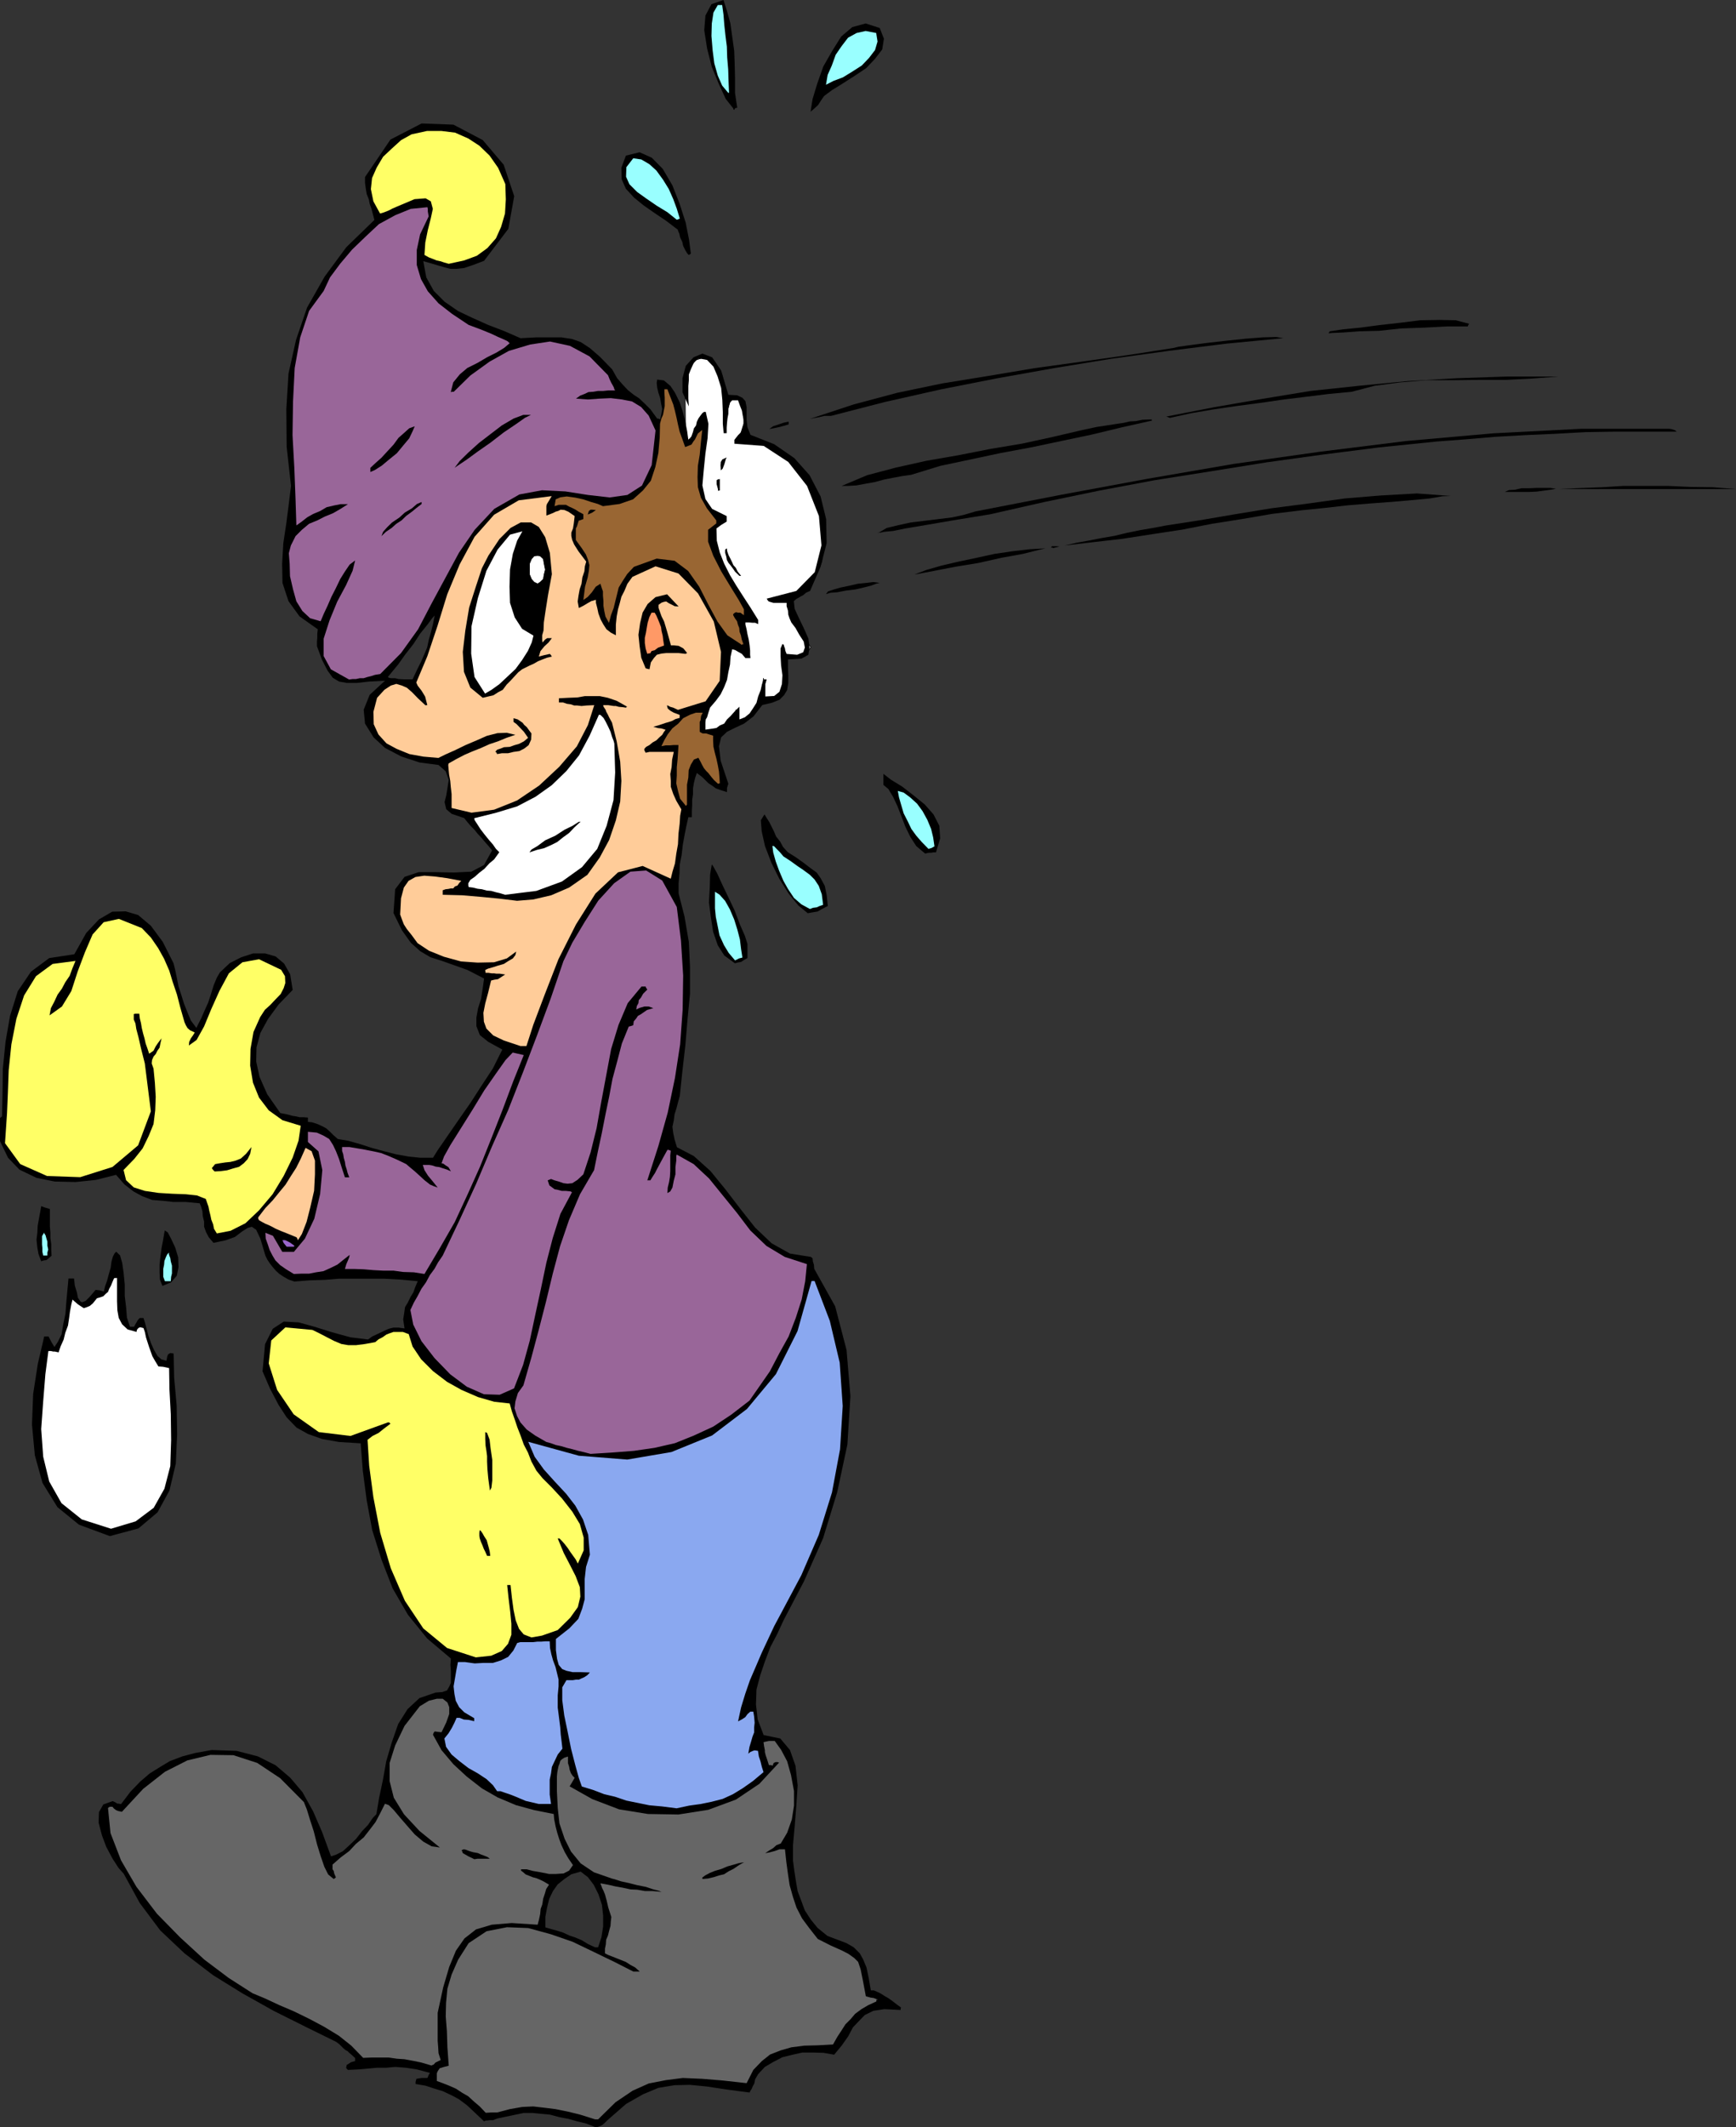 <svg xmlns="http://www.w3.org/2000/svg" version="1.2" width="391.861" height="480" viewBox="0 0 10368 12700" preserveAspectRatio="xMidYMid" fill-rule="evenodd" stroke-width="28.222" stroke-linejoin="round" xml:space="preserve"><rect x="0" y="0" width="10368" height="12700" fill="#333333" stroke="none"/><defs class="ClipPathGroup"><clipPath id="a" clipPathUnits="userSpaceOnUse"><path d="M0 0h10368v12700H0z"/></clipPath></defs><g class="SlideGroup"><g class="Slide" clip-path="url(#a)"><g class="Page"><g class="com.sun.star.drawing.PolyPolygonShape"><path class="BoundingBox" fill="none" d="M4089 2131h841v2243h-841z"/><path fill="#FFF" d="m4094 2570-2-228 17-122 41-69 53-17 66 27 43 79 18 140v190l18-129 18-66 66 10 10 56v89l-18 58-35 43 68 5 121 26 137 79 91 101 76 175 44 173-18 164-53 117-74 68-130 36-66 7 120 8 30 94 46 94 61 86-36 56h-119l-15-48 15 178-8 91-66 36-46-8-7-119-18 162-75 74-71 35v-83l-30 101-120 31-53-13v-71l18-61 66-84 46-109 35-196 92 59-18-193 66-8-66-104-74-135-71-129-25-83-5-78 40-66-51-38-50-64-11-79v-137l11-127 7-173-33 79-45 54-31 30v-74Z"/><path fill="none" stroke="#000" stroke-width="4" stroke-linejoin="miter" d="m4094 2570-2-228 17-122 41-69 53-17 66 27 43 79 18 140v190l18-129 18-66 66 10 10 56v89l-18 58-35 43 68 5 121 26 137 79 91 101 76 175 44 173-18 164-53 117-74 68-130 36-66 7 120 8 30 94 46 94 61 86-36 56h-119l-15-48 15 178-8 91-66 36-46-8-7-119-18 162-75 74-71 35v-83l-30 101-120 31-53-13v-71l18-61 66-84 46-109 35-196 92 59-18-193 66-8-66-104-74-135-71-129-25-83-5-78 40-66-51-38-50-64-11-79v-137l11-127 7-173-33 79-45 54-31 30v-74Z"/></g><g class="com.sun.star.drawing.PolyPolygonShape"><path class="BoundingBox" fill="none" d="M0 737h5382v11965H0z"/><path d="m3559 12701-58-23-54-13-53-15-53-10-56-15-54-5-50-5h-54l-71 15-48 10-38 8-26 10h-20l-13 2h-10l-10 5-56-53-46-43-48-36-43-23-53-25-49-15-55-18-59-10v-13l5-18 31-5h35l8-20 7-10-78-21-66-10-64-5-53 5h-56l-53 5-59 5-61 3-10-10v-8l3-12 10-6 15-10 25-7v-18l-22-20-13-11-10-10-13-7-13-11-10-10-15-15-18-13-185-91-188-94-186-104-176-109-170-130-145-137-122-163-96-175-31-35-35-54-38-71-26-69-20-76 2-63 26-46 56-20 15 7 13 8h7l15 3 56-74 59-61 56-48 61-38 60-36 74-28 76-20 99-18 149 5 127 33 106 53 87 74 73 86 64 115 53 122 54 147 30-10 41-21 38-35 40-38 36-46 36-38 28-41 22-23 16-96 23-109 20-112 33-112 38-109 56-89 71-66 96-33 41-3 28-10 13-23 10-22v-69l-3-38 3-38-142-120-115-142-91-157-66-170-56-178-33-178-23-175-13-165-129-8-102-18-84-30-68-38-59-61-48-74-51-97-45-104 15-162 46-92 66-43 89 5 94 26 106 33 109 30 105 13 25-18 28-13 25-12 23-11 23-10 28-7h30l36 5-8-54 6-38 5-35 17-28 16-33 17-28 11-31 15-35-107-10-94-5h-269l-86 7-92 3-89 7-35-12-28-16-26-17-20-18-20-23-18-23-15-23-11-23-30-101-25-53-26-18-25 7-33 21-43 33-56 20-72 15-28-33-16-30-12-33v-31l-8-33-2-28-8-28-8-20-84-8h-73l-66-7-61-5-61-23-51-28-53-41-51-58-119 30-122 13-125-3-109-22-102-49-68-71-48-99v-138l12-10 3-132 2-153 16-160 27-155 46-147 79-117 109-81 150-23 71-127 76-81 79-46 81-2 74 22 76 64 71 96 64 127 10 39 10 48 10 51 18 56 15 48 21 53 20 48 33 44 10-21 18-35 20-46 23-51 18-56 15-48 18-43 18-31 59-56 69-35 71-23h71l63 18 51 43 36 64 15 93-84 87-63 86-46 84-23 86-2 84 20 92 46 104 78 112 36 7 38 10 20 3 21 5h23l27 2v26l23 2 26 8 20 8 23 11 18 10 20 18 20 20 28 25 64 11 71 20 71 23 74 20 71 18 73 13 69 7h76l28-45 51-74 69-100 76-109 71-110 63-96 38-76 18-36-84-46-50-40-21-54v-50l10-56 18-56 10-64 8-58-99-51-84-30-74-26-63-20-61-36-56-50-53-74-51-104 10-142 56-74 84-28h107l104 2 104-5 76-40 48-87-23-28-22-25-21-25-20-21-20-25-23-23-21-25-17-21-74-25-33-28-10-43 10-38 8-49 7-45-18-51-43-38-114-15-109-36-97-51-68-63-51-82-8-83 36-89 91-84-94 5-73 8h-61l-46-8-38-23-31-43-33-64-30-81v-30l2-21v-25l3-25-109-77-66-91-36-109-2-115 7-122 18-119 15-117 13-106-26-234-2-224 13-213 45-201 66-193 105-185 129-175 168-163-10-38-8-30-10-28-5-26-13-33-5-30-5-36v-35l152-224 186-96 190 7 175 92 125 147 63 188-35 195-145 191-66 25-53 18-46 5h-36l-38-10-35-10-43-13-46-13 18 97 45 81 64 64 81 56 84 40 96 43 94 36 99 43 94-5h150l64 10 51 18 55 36 61 53 72 74 30 53 33 38 31 33 35 28 31 20 33 31 35 35 41 56h7l11 5 7-33 5-30-7-33-5-31-11-33-7-30-3-28 3-20 40 5 39 33 27 40 29 59 18 56 15 58 11 58 7 51 5-5h10l6-23 7-20 5-20 13-18 5-23 10-20 13-18 10-13 10-7h10l16 71-5 86-13 92-10 99-8 91 18 81 40 59 87 43v33l-33 20-28 21 2 73 18 71 26 66 35 69 38 63 43 67 41 63 46 74v25l-18-8h-15l-23-2h-20v13l7 28 5 28 8 35 5 33 3 31v25l2 20h-30l-21-25-23-13-17-10-18-5-10 46-3 45-10 46-8 46-17 43-21 43-28 38-35 41-10 30-8 28-8 13-2 18v43l35-5 31-5 20-15 26-11 17-25 21-20 25-28 28-28v76l33-13 28-23 20-30 21-33 10-38 15-38 8-36 10-28h18l-8 28v74l53-3 31-25 15-46 3-53-8-59-3-55v-46l11-26 7 3 3 8v2l5 13 2 13 8 20 63 5 36-15 10-28-7-36-26-40-23-41-25-33-10-23-8-23-2-25-8-26v-20h-79l-28-8-12-17 177-46 110-112 40-160-15-175-71-180-112-143-147-96-175-13v-23l22-28 23-23 10-33 3-27-8-34-5-30-12-30-11-31h-35l-13 13-7 20-3 20v28l-5 26-3 28-2 28v33h-18l-5-56v-69l-3-74-7-71-21-68-25-59-38-40-53-10-28 30-16 36-12 30v36l-3 33v76l3 46-38-84v-84l20-74 46-51 53-22 58 22 54 79 43 145 53 3 31 15 18 20 7 36v76l5 43 18 46 142 56 120 83 91 102 66 127 33 135 3 144-36 140-63 145-23 10-18 15-15 8-8 5-18 10-15 13 5 46 26 56 28 58 28 63 7 54-7 43-41 23-81 5v46l2 48v46l-7 43-18 30-28 28-46 18-56 13-53 68-56 43-56 26-46 23-35 33-13 53 10 86 46 138-8 25v25l-38-12-28-10-25-18-20-13-36-36-33-25-10 28-8 33-5 31v35l-5 33v31l-2 35v38h-21l-12 54-11 55-10 56-7 61-11 56-2 56-5 56v61l35 137 26 152 7 150v160l-15 155-13 155-17 148-16 152-10 36-10 38-11 35-5 38-8 37 5 38 8 38 14 46 101 53 99 89 89 109 92 120 86 109 99 94 109 61 125 20 10 8 2 20 6 18 2 25 125 224 68 261 23 275-18 289-61 285-84 274-114 257-122 233-38 82-41 78-33 87-28 83-22 84-3 89 10 89 36 94 99 20 58 69 33 94 13 117-8 122-10 124-10 112v91l8 61 10 64 10 58 23 61 20 54 36 55 40 49 59 48 61 23 53 20 43 25 36 36 20 36 20 48 13 61 13 76h18l23 10 20 10 25 16 21 12 25 18 23 18 25 18-2 7v8l-97-5-66 10-51 25-35 36-36 38-28 53-38 54-46 56-63-11-64-2h-63l-58 13-61 15-54 28-51 30-40 43-18 31-5 25-10 18-5 13-10 15-3 8-137-18-117-18-102-10-92 2-97 16-91 38-102 58-111 97-18 18-15 12-18 8-18 5Zm0 0ZM2416 4056h48l26-56 25-50 18-41 18-43 10-46 13-46 12-48 10-51-15 16-28 38-43 53-41 63-50 64-41 58-38 46-23 28 5 5 13 3h25l20 5 36 2Zm0 0Zm1138 7570h18l20-60 10-64v-66l-7-64-21-63-28-56-35-46-43-33-56 16-41 28-41 33-28 40-22 46-13 53-10 54v63l35 10 36 10 35 11 36 17 33 11 41 17 38 23 43 20Z"/></g><g class="com.sun.star.drawing.PolyPolygonShape"><path class="BoundingBox" fill="none" d="M2609 10394h2636v2260H2609z"/><path fill="#666" d="m3554 12653-89-28-73-18-74-15-64-8-69-8-66 3-74 13-76 20h-35l-33 2-36-38-33-28-36-33-35-20-38-25-41-18-38-15-35-13v-46l5-12 12-18 26-8 28-7-8-110-3-96-7-89 2-81 8-84 25-84 39-89 63-99 107-71 122-24 127 5 135 37 130 45 127 61 122 59 114 58h38l-28-25-28-15-28-18-25-10-28-11-25-10-26-10-20-10v-28l5-25 2-28 11-26 7-28 8-29 2-28 3-25-18-56-10-43-10-36-8-20-10-20-3-10-5-11v-5l44 8 43 10 45 8 46 10 41 2 46 8h45l54 5-18-7-31-8-45-15-51-10-51-13-46-10-40-13-13-3-109-38-79-53-58-71-38-76-31-92-10-91-5-99v-92l2-20 3-18 5-23 5-12 5-18 10-10 16-10 20-6v39l7 22 3 18 8 21 10 15 12 12-15 26-15 25 135 76 160 61 172 28 183 3 178-28 165-61 140-94 118-127-10-3h-11l-12 6-5 15-13-3h-10l-11-35-8-23-5-20v-11l-5-25-3-23 32-7h35l38 53 36 68 23 82 18 96v87l-13 83-28 79-38 64-26 10-20 18-25 15-22 15 27-5 30-8 28-10h33l8 74 10 74 10 66 20 71 21 63 33 64 43 58 51 65 79 40 63 28 41 21 35 25 23 23 15 45 13 64 18 96 10 3 18 5 20 3 25 10h-10v10l-50 23-39 23-38 28-28 33-30 30-23 36-25 38-26 46-91 5-81 2-77 10-63 18-64 25-49 39-51 53-40 79-143-16-122-10-116-5-102 13-102 20-96 43-102 69-104 102h-18Z"/></g><g class="com.sun.star.drawing.PolyPolygonShape"><path class="BoundingBox" fill="none" d="M645 10142h2778v2191H645z"/><path fill="#666" d="m2578 12332-61-18-48-10-53-10-46-3-48-7h-104l-49 2-71-73-74-59-87-53-86-46-94-46-89-38-86-40-74-31-142-91-145-109-147-135-137-140-122-160-92-158-63-163-15-150 10-7h17l8 10 13 10 12 5 23 5 127-137 130-102 134-68 138-33 137 2 142 46 137 91 142 143 18 45 18 59 23 71 20 79 21 68 22 64 23 46 33 27 8-5 5-5-10-23-3-15-7-10v-28l49-43 51-38 40-43 46-38 36-46 35-46 28-53 28-56 23 8 30 30 36 43 46 53 43 49 51 43 50 28 49 7-122-99-92-99-61-99-25-99v-109l33-104 56-117 91-117 54-33 48-12h35l28 22 11 28v41l-18 51-28 58-20-2-21-3-7 10-3 10 51 92 71 84 79 73 91 71 94 54 109 46 110 30 116 23 3 33 8 40 10 39 12 38 13 35 20 43 21 36 28 41-23 33-33 17-46 3h-41l-50-10-46-8-38-10h-33v8l13 10 15 13 18 7 25 10 20 5 26 11 20 10 30 18-17 26-8 28-10 30-5 33-10 28-3 31-7 33-8 30-155-10-119 10-94 28-69 54-51 73-40 97-36 122-33 152v168l3 38 2 35 13 41-31 15-12 13-8 2-3 3Z"/></g><g class="com.sun.star.drawing.PolyPolygonShape"><path class="BoundingBox" fill="none" d="M4194 11118h251v101h-251z"/><path d="m4196 11218-2-8 17-13 28-15 32-13 38-11 35-15 36-10 34-10 30-5-30 17-34 23-28 14-28 18-30 7-31 10-34 8-33 3Z"/></g><g class="com.sun.star.drawing.PolyPolygonShape"><path class="BoundingBox" fill="none" d="M2756 11041h170v60h-170z"/><path d="m2833 11100-37-18-33-19-2-10-5-5 7-5 8-2 10 2 21 8 23 7 28 5 20 9 22 8 17 7 13 10h-72l-20 3Z"/></g><g class="com.sun.star.drawing.PolyPolygonShape"><path class="BoundingBox" fill="none" d="M3155 7648h1880v3149H3155z"/><path fill="#8AA8F0" d="m4041 10796-86-11-77-7-73-15-64-13-68-23-64-15-68-26-66-20-18-51-21-76-25-97-20-99-21-101-12-92v-76l25-43h38l18-3h18l15-7 18-8 18-12 15-16-59-2h-45l-36-8-25-10-21-25-10-36-7-53v-66l81-64 53-56 23-61 15-56v-121l8-72 23-73-10-118-31-92-46-83-55-71-69-74-64-71-55-76-38-89 302 83 289 23 264-45 243-99 208-158 173-208 129-257 84-299h18l91 238 59 249 18 259-16 259-48 257-79 254-104 240-124 233-38 71-36 77-38 81-36 84-35 81-28 81-25 82-18 83 23-12 20-13 13-18 17-15h18l5 30 3 36-3 28v30l-10 26-8 28-10 33-7 40 12-10 16-7 10-3 20 3 5 33 10 30 8 33 10 31-63 53-61 43-59 36-61 28-66 17-63 13-71 10-75 16Z"/></g><g class="com.sun.star.drawing.PolyPolygonShape"><path class="BoundingBox" fill="none" d="M2654 9799h707v972h-707z"/><path fill="#8AA8F0" d="m3217 10770-42-10-35-8-31-13-28-12-33-13-30-10-28-10h-21l-25-36-38-36-53-35-55-31-56-43-45-38-33-46-10-50 25-31 20-33 15-30 13-29h18l25 10 28 2 34 8v-18l-59-35-31-31-20-38-8-41-5-45 8-46 8-48 10-51h43l57 8 53-3h56l48-15 43-21 31-38 23-45 18-5h77l25-3h23l25-2h26l2 40 8 38 10 36 15 40 8 33 10 41v41l-5 53v74l5 38 5 40 5 40 3 43 5 40 5 44-28 35-18 38-17 36-5 38-8 38v89l8 56h-74Z"/></g><g class="com.sun.star.drawing.PolyPolygonShape"><path class="BoundingBox" fill="none" d="M1605 7925h1882v1972H1605z"/><path fill="#FF6" d="m2842 9895-172-56-142-117-110-165-84-194-63-211-41-213-25-188-10-155 30-23 36-18 35-28 36-27-8-8h-7l-224 81-189-23-150-106-99-146-50-158 15-137 84-78 162 15 41 20 48 25 41 21 43 18 41 7h46l54-7 61-11 20-17 25-13 21-15 20-8 23-8h56l35 13 23 74 51 76 71 71 84 64 86 48 99 43 97 28 92 10 13 47 18 51 15 45 20 51 18 51 25 48 21 54 30 55 36 44 56 56 61 66 61 78 45 74 23 81v76l-35 79-13-25-15-21-18-25-13-20-20-26-15-17-16-16h-10l36 87 38 73 33 65 25 66 3 56-15 63-46 64-74 73-94 33-63 11-46-18-28-33-20-51-13-63-10-74-8-74h-20l8 76 10 82 7 73v66l-20 54-37 43-63 28-92 10Z"/></g><g class="com.sun.star.drawing.PolyPolygonShape"><path class="BoundingBox" fill="none" d="M2863 9136h66v154h-66z"/><path d="m2909 9289-10-23-10-20-8-21-8-18-8-23-2-15v-18l2-15 5 2 11 15 10 18 16 25 6 22 7 25 5 21 3 25h-19Z"/></g><g class="com.sun.star.drawing.PolyPolygonShape"><path class="BoundingBox" fill="none" d="M191 7472h868v1700H191z"/><path d="m656 9171-184-68-129-105-89-144-46-166-17-183 7-183 28-180 38-163h26l17 33 18 30 20-30 23-46 10-61 13-62 5-68 5-56 5-53 3-33h33l5 43 13 43 5 28 15 23 10 5 21-8 25-25 35-41 26 3 23 7 8-33 11-30 10-38 12-41 5-38 8-28 10-20 10-10 23 22 13 46 8 56 7 71v69l8 66 5 63 18 55h25l8-16 7-11 5-10 13-15h23l8 25 10 37 10 40 18 51 17 38 21 36 23 20 30 8 5-26 5-12 13-8 20 3 3 144 15 165 3 173-8 175-38 161-71 130-114 96-171 46Z"/></g><g class="com.sun.star.drawing.PolyPolygonShape"><path class="BoundingBox" fill="none" d="M246 7630h777v1499H246z"/><path fill="#FFF" d="m663 9127-175-56-121-97-73-129-36-148-12-165 12-166 13-162 18-138h15l13 3h10l23 5 12-36 18-40 10-41 16-43 7-46 5-38 8-43 7-28 32 28 35 23 16-5 20-8 18-15 25-31 18-5 20-7 16-16 12-10 8-20 10-18 8-20 10-23 7-2h11v139l2 54 8 45 20 38 33 31 53 15 3-13 8-10 11-5 20 5 8 23 7 33 8 25 10 31 10 28 10 28 16 28 20 33 28 2 36 8 2 127 8 148 2 155-5 155-35 135-64 114-108 81-147 44Z"/></g><g class="com.sun.star.drawing.PolyPolygonShape"><path class="BoundingBox" fill="none" d="M2898 8550h43v350h-43z"/><path d="m2926 8899-10-73-5-55-2-45v-33l-4-31-5-31-2-41v-40l11 5 15 40 6 52 10 69v123l-5 43-9 17Z"/></g><g class="com.sun.star.drawing.PolyPolygonShape"><path class="BoundingBox" fill="none" d="M2451 5197h2369v3484H2451z"/><path fill="#969" d="m3527 8680-38-10-35-8-36-10-33-8-33-10-33-7-30-11-26-7-66-38-51-36-38-43-20-38-15-46 5-41 15-50 33-46 48-168 44-165 43-167 40-166 44-165 53-155 66-155 84-144 23-113 23-107 22-112 22-106 20-107 28-104 28-107 41-101 12-3 15-5 3-23 15-18 10-15 18-10 36-25 38-11-28-10h-25l-28 8-21 10 3-20 10-18 2-18 13-15 13-23 25-25-7-10-3-8h-25l-82 99-55 130-44 144-29 155-30 160-28 158-36 145-43 130-35 33-31 20-28 3-25-3-28-10-25-7-21-8-20 8 10 30 31 23 17 3 26 7h25l28 3 8 5-69 129-46 145-38 147-33 158-33 152-33 155-40 145-54 140-86 38-94-3-102-45-99-74-94-97-78-101-49-99-17-87 20-43 23-40 23-44 27-38 23-43 28-38 21-38 28-41 101-213 99-216 94-222 97-218 89-227 83-218 82-221 76-223 53-110 74-124 81-127 95-104 97-69 94-7 96 60 87 158 25 201 13 208-3 203-15 208-31 201-43 206-56 200-66 205h18l13-21 15-23 10-20 15-28 21-39 28-51h7l13 5-3 28v95l-2 33-5 31-8 33-2 33 17-10 13-23 8-41 10-38v-43l5-39v-28l3-8 101 57 92 86 81 100 86 106 79 104 96 92 110 66 132 43-10 102-21 109-35 109-43 112-56 101-56 107-64 92-58 83-109 84-107 71-117 54-112 45-122 28-124 18-130 10-128 8Z"/></g><g class="com.sun.star.drawing.PolyPolygonShape"><path class="BoundingBox" fill="none" d="M953 7346h114v332H953z"/><path d="m970 7677-15-38-2-41v-48l5-47 7-53 8-41 7-41 4-22 18 12 20 38 24 51 18 59 2 59-10 51-34 40-52 21Z"/></g><g class="com.sun.star.drawing.PolyPolygonShape"><path class="BoundingBox" fill="none" d="M975 7478h53v172h-53z"/><path fill="#9FF" d="m985 7649-10-26v-48l5-24 2-23 9-23 7-15 11-12v12l8 21 3 20 7 25v47l-5 20-2 26h-35Z"/></g><g class="com.sun.star.drawing.PolyPolygonShape"><path class="BoundingBox" fill="none" d="M1585 6284h1544v1323H1585z"/><path fill="#969" d="m1755 7606-46-28-36-25-28-28-17-28-18-35-10-31-13-36-2-35 20 8 25 10 56 96h69l66-79 56-119 35-148 13-142-23-112-63-56v-61l53 5 40 18 34 20 23 36 18 38 18 46 15 48 20 61h26l-10-26-5-20-8-25-3-21-7-25-3-20-7-21v-23h43l48 8 46 8 51 10 45 10 46 18 46 20 48 23 10 5 21 18 30 25 31 28 27 25 33 26 23 10 23 8-33-41-25-30-21-33-10-31h38l18 3 21 7 22 3 21 7 25 8 23 10-15-25-16-10-15-11-10-2 15-41 38-68 62-99 69-110 71-117 71-102 56-79 43-45 31 7 35 8-63 157-64 171-66 168-68 170-74 165-77 166-89 155-92 155-63-10-64-2-58-8h-61l-58-3-59-5-58-2h-54l8-28 10-23 8-20 2-13-38 30-35 28-43 21-40 18-45 7-41 8h-46l-45 2Z"/></g><g class="com.sun.star.drawing.PolyPolygonShape"><path class="BoundingBox" fill="none" d="M218 7201h92v330h-92z"/><path d="m246 7530-16-43-7-38-5-47 5-43 2-41 8-44 8-43 5-30 18 7 34 10v105l3 36v33l5 36v34l2 35-17 15-14 11-15 2-16 5Z"/></g><g class="com.sun.star.drawing.PolyPolygonShape"><path class="BoundingBox" fill="none" d="M251 7358h38v139h-38z"/><path fill="#9FF" d="m258 7496-5-23v-23l-2-20v-50l13-22v5l8 12 5 18 6 20v24l5 23-5 18v18h-25Z"/></g><g class="com.sun.star.drawing.PolyPolygonShape"><path class="BoundingBox" fill="none" d="M1686 7404h74v40h-74z"/><path fill="#96C" d="m1712 7443-18-22-7-17h15l12 5 19 10 26 19-3 2v3h-44Z"/></g><g class="com.sun.star.drawing.PolyPolygonShape"><path class="BoundingBox" fill="none" d="M1541 6853h341v553h-341z"/><path fill="#FC9" d="m1779 7405-3-10-5-8-56-23-38-15-30-13-24-13-21-10-17-7-21-11-17-10-5-10v-7l43-56 44-46 38-47 38-46 33-53 31-48 28-56 28-63 36 20 20 56v81l-5 99-23 100-22 86-28 72-24 38Z"/></g><g class="com.sun.star.drawing.PolyPolygonShape"><path class="BoundingBox" fill="none" d="M30 5486h1767v1880H30z"/><path fill="#FF6" d="m1295 7364-17-28-5-26-11-28-5-25-7-28-5-25-8-23-8-23-53-21-66-7-81-3-82-5-82-12-66-21-46-43-15-61 64-66 50-63 36-74 29-71 10-82 3-81-5-84-8-84-11-31 2-20 9-21 13-15 10-20 13-18 5-25 7-31-20 26-15 22-13 26-26 18-11-33-10-28-7-31-8-28-8-33-5-30-7-28-3-28h-23l-10 2v33l10 23 5 33 13 49 15 66 23 91 36 286-76 203-153 129-193 61-198-7-160-71-91-125 12-178 5-119 5-138 16-155 30-153 46-139 71-115 99-73 137-18-18 43-17 46-26 38-20 38-26 36-20 43-20 38-8 43 74-53 56-92 38-117 43-114 46-107 66-73 91-20 137 55 54 56 44 64 35 63 31 71 20 66 26 77 20 78 25 87 8 18 10 17 15 13 28 13-10 17-13 18-10 21-2 22 46-33 45-81 43-104 49-109 56-104 81-66 99-18 132 63 23 38 2 41-10 31-18 35-30 31-31 33-33 30-28 43-40 89-18 102-2 99 17 102 36 89 58 76 82 59 109 33-13 89-35 101-54 110-66 109-81 96-81 77-89 45-82 16Z"/></g><g class="com.sun.star.drawing.PolyPolygonShape"><path class="BoundingBox" fill="none" d="M1264 6847h239v148h-239z"/><path d="m1282 6994-10-10-7-10 20-24 28-5 33-5 30-3 29-7 33-13 31-28 33-41-8 41-15 31-23 25-28 21-36 10-36 11-38 5-36 2Z"/></g><g class="com.sun.star.drawing.PolyPolygonShape"><path class="BoundingBox" fill="none" d="M2230 2962h2077v3284H2230z"/><path fill="#FC9" d="m3108 6245-99-33-63-30-41-41-15-41-3-53 11-56 17-63 18-74 20-5 21-3 23-15 20-13-33-5h-20l-13-2h-15l-18-3h-18l-2-15v-2l17-8 28-8 31-10 35-10 28-18 26-15 15-20 5-21-56 41-76 23-99 2-99-7-102-28-89-36-68-45-36-49-28-35-18-28-12-31-10-28 5-97 17-64 28-40 41-23 53-8 64 5 73 10 84 16-12 12-11 16-15 5-10 12h-15l-13 3-18 2-17 6v27l116 3 117 10 104 10 107 13 97-8 107-25 107-46 109-76 74-104 56-104 40-117 26-112 7-124-7-115-21-121-28-112-17-31-8-17-10-18-3-10-12-18-3-10h31l33 5h12l18 5 23 2 20 3 3-5h5l-64-36-53-18-48-10h-89l-46 8-53 2-56 3v25h25l23 8 23 3 20 7h18l26 3 30-3 46-2-38 119-66 127-105 122-120 112-132 89-137 55-135 18-119-28v-83l-5-44-3-35-7-38-3-31-2-25 2-10 46-26 48-25 46-20 53-21 51-23 51-17 51-21 53-18-51-12-56 2-63 16-61 27-66 28-64 31-56 25-43 21-91-8-82-15-76-31-61-33-48-53-28-61-2-74 22-84 44-48 38-25 33-10 33 10 30 13 31 27 35 36 46 43 2-2h8l-8-31-5-20-12-20-10-16-23-30-8-18 66-157 61-182 58-188 74-178 89-165 117-132 147-86 197-25-15 25-14 23-3 12v56l19-7 20-8 16-8 17-5 13-7 23 2 23 10 38 26-5 43-5 31-10 25v20l5 23 12 28 26 41 46 61-8 28-3 30-12 36-5 38-11 33-7 38-5 35 7 39 26-13 25-15 23-13 28-8v18l8 31 7 33 13 35 15 28 20 31 26 20 30 16v-64l5-49 8-43 10-35 10-39 18-35 18-43 30-41 138-63 137 43 117 119 94 168 43 181-8 173-84 122-165 51-28-13-18-5-15-8h-5l5 18 15 13 21 12 35 13v18l-25 7-20 11-21 7-18 5-38 13-35 10 10 3 18 5 20 2 25 8-10 13-10 17-18 16-17 17-23 13-18 15-20 11-11 12v8l8 15 23-5h145l-10 46-3 45-8 41 3 41v35l15 44 18 40 30 51-7 38-3 48-7 59-3 63-10 56-8 59-15 50-10 41-168-76-147 38-135 127-116 184-105 208-82 211-68 180-41 127h-36Z"/></g><g class="com.sun.star.drawing.PolyPolygonShape"><path class="BoundingBox" fill="none" d="M4234 5161h231v591h-231z"/><path d="m4389 5751-63-46-39-61-28-81-13-84-12-92 5-89 2-77 10-60 8 10 25 45 29 64 38 79 36 76 31 82 31 71 15 48v84l-23 13-15 10-18 3-19 5Z"/></g><g class="com.sun.star.drawing.PolyPolygonShape"><path class="BoundingBox" fill="none" d="M4270 5324h166v411h-166z"/><path fill="#9FF" d="m4390 5734-38-45-28-46-27-59-10-51-12-59-5-51v-99l27 17 34 38 28 50 26 61 19 61 15 58 7 57 8 51-20 5-24 12Z"/></g><g class="com.sun.star.drawing.PolyPolygonShape"><path class="BoundingBox" fill="none" d="M4544 4862h401v591h-401z"/><path d="m4824 5452-56-46-58-71-56-89-47-95-38-99-20-89-5-66 22-35 13 22 15 23 13 26 15 30 13 31 24 30 18 33 28 31 48 30 46 33 38 29 41 30 23 33 25 46 11 54 7 66-33 17-28 16-30 5-29 5Z"/></g><g class="com.sun.star.drawing.PolyPolygonShape"><path class="BoundingBox" fill="none" d="M4613 5050h305v378h-305z"/><path fill="#9FF" d="m4837 5427-51-28-44-38-36-54-27-48-26-61-20-55-15-53-5-40 10 2 17 18 18 18 21 25 43 28 40 29 37 25 38 28 28 28 25 38 18 50 8 63-23 8-15 7-23 3-18 7Z"/></g><g class="com.sun.star.drawing.PolyPolygonShape"><path class="BoundingBox" fill="none" d="M2797 4267h879v1076h-879z"/><path fill="#FFF" d="m3017 5342-33-10-22-5-28-8-26-2-30-8-26-3-28-7-25-3-2-10v-13l12-20 26-18 28-25 30-23 30-33 28-23 18-25 13-18-20-20-18-26-26-30-25-31-23-30-18-28-17-26-3-12 132-33 125-38 109-57 97-69 87-84 76-94 63-117 56-126 10 2 18 18 13 23 15 30 13 28 10 33 8 20 5 18 5 173-10 165-41 153-56 138-91 109-120 86-153 56-186 23Z"/></g><g class="com.sun.star.drawing.PolyPolygonShape"><path class="BoundingBox" fill="none" d="M5276 4620h341v477h-341z"/><path d="m5525 5096-53-45-35-54-31-64-23-61-24-61-25-53-28-47-30-25v-66l45 35 67 41 66 51 69 56 52 59 35 68 5 75-25 84h-18l-10 2h-15l-22 5Z"/></g><g class="com.sun.star.drawing.PolyPolygonShape"><path class="BoundingBox" fill="none" d="M3162 4904h307v186h-307z"/><path d="m3162 5089 12-17 36-21 46-34 61-28 54-35 49-24 36-23 12-2-38 35-30 32-37 27-35 28-38 19-41 18-42 10-45 15Z"/></g><g class="com.sun.star.drawing.PolyPolygonShape"><path class="BoundingBox" fill="none" d="M5361 4721h221v348h-221z"/><path fill="#9FF" d="m5545 5068-40-41-33-38-29-40-21-44-25-49-15-51-13-45-7-38 35 10 38 28 42 38 33 45 28 51 23 55 12 50 8 54-18 10-18 5Z"/></g><g class="com.sun.star.drawing.PolyPolygonShape"><path class="BoundingBox" fill="none" d="M3950 4255h350v558h-350z"/><path fill="#963" d="m4093 4807-31-38-12-44-11-48 3-46v-50l5-50 3-45 2-38h-29l-23 2h-25l-25 5 17-35 21-36 28-36 34-27 30-33 41-21 35-12h41l-10 20-3 25-5 10v59l8 5 10 5h21l15 5 26 8v30l2 36 8 35 10 38 8 37 7 38 3 36 2 35h-5l-5 3-25-23-15-18-18-23-13-13-14-17-10-18-10-20-13-24-27 11-18 30-13 33-2 44-8 43v119l-8 8-2-5Z"/></g><g class="com.sun.star.drawing.PolyPolygonShape"><path class="BoundingBox" fill="none" d="M2957 4288h218v215h-218z"/><path d="m2969 4502-7-13h-5l12-13 21-7 20-8 34-2 28-10 28-8 29-15 25-21-25-36-22-23-22-23-18-13v-22l25 7 29 20 10 13 15 13 13 18 15 20-2 37-15 33-26 20-29 15-35 5-33 8h-37l-28 5Z"/></g><g class="com.sun.star.drawing.PolyPolygonShape"><path class="BoundingBox" fill="none" d="M2764 3119h533v1048h-533z"/><path d="m2883 4166-74-61-38-94-7-119 15-127 23-138 40-125 36-109 39-76 66-99 66-66 61-33h62l46 27 38 61 28 94 12 127-23 125-15 95-10 68-2 49-8 28v28l2 15 16-18 12-8h28l-20 26-25 23-23 28-10 33 30-8 36-8 7 8 5 8-30 7-26 10-27 11-26 15-23 10-26 13-20 10-23 18-23 25-23 25-23 23-23 31-28 15-28 18-30 7-34 8Z"/></g><g class="com.sun.star.drawing.PolyPolygonShape"><path class="BoundingBox" fill="none" d="M2814 3171h373v971h-373z"/><path fill="#FFF" d="m2897 4141-63-99-20-140 2-163 38-168 51-163 67-127 74-89 74-20-31 55-26 79-17 94-3 103 3 96 28 87 44 68 68 41-10 40-23 51-35 55-39 53-51 48-46 43-46 33-39 23Z"/></g><g class="com.sun.star.drawing.PolyPolygonShape"><path class="BoundingBox" fill="none" d="M1724 1237h2192v2822H1724z"/><path fill="#969" d="m2085 4057-109-61-43-79v-104l35-109 46-112 53-99 39-86 15-61-33 25-28 41-28 45-26 54-27 53-23 53-23 49-18 43-63-18-46-43-36-58-20-72-18-78-2-74-5-63 12-46 28-56 38-38 43-36 49-20 45-23 49-20 45-26 44-28h-44l-40 8-43 10-39 23-43 18-35 20-33 26-31 22-5-157-7-183-11-199 3-201 10-200 33-183 53-158 87-119 38-81 61-82 71-84 81-78 79-74 97-53 93-38 100-10v2l2 8v15l5 30-51 107-20 94v89l25 84 41 73 64 72 81 63 99 66 75 28 61 25 38 18 30 13 18 8 13 7 2 3 8 7-33 28-46 28-56 28-56 33-62 31-45 38-39 48-15 58 8-2h10l99-97 115-83 115-64 127-38 119-18 119 26 117 63 110 112 10 25 10 21 7 12 8 15 3 11 5 7h-41l-30 3h-31l-30 5-28 2-23 11-26 10-25 18 71 5 71-5 66-3 66 8 61 12 54 33 45 51 41 89-23 207-58 122-87 56-106 15-130-15-134-21-140-7-135 25-150 86-117 125-94 137-82 152-81 150-81 155-102 142-124 125-31 5-25 8-21 5-22 7h-23l-23 5h-20l-21 3Z"/></g><g class="com.sun.star.drawing.PolyPolygonShape"><path class="BoundingBox" fill="none" d="M3813 3548h292v449h-292z"/><path d="m3856 3990-26-63-10-69-7-68 10-70 15-63 30-51 47-41 69-17 33 35 36 38-24-2-15-8-10-5-10-5-15-10-13 2-15 5-18 13v18l8 23 10 28 15 30 10 33 10 34 10 36 11 40h17l29 3 28 15 23 28-8 3v2l-43-5h-74l-28 3-28 7-18 20-18 26-8 41-13-3-10-3Z"/></g><g class="com.sun.star.drawing.PolyPolygonShape"><path class="BoundingBox" fill="none" d="M3851 3658h116v248h-116z"/><path fill="#F96" d="m3866 3905-10-33-5-33v-31l7-31 5-31 5-28 10-33 13-27h19l10 17 10 23 8 20 10 26 3 23 7 29 3 25 5 33-36 13-20 15-19 5-7 13-16 2-2 3Z"/></g><g class="com.sun.star.drawing.PolyPolygonShape"><path class="BoundingBox" fill="none" d="M3311 2324h1133v1526H3311z"/><path fill="#963" d="m4425 3846-81-53-59-82-56-104-53-104-66-94-81-61-107-13-136 49-40 43-28 43-23 38-10 41-10 40-10 41-16 43-12 46-21-38-7-33-5-31v-28l-3-33v-25l-8-23-7-23-28 18-23 33-25 28-26 18 10-79 16-56 7-40 3-33-8-31-13-33-25-38-35-48v-69l7-13 10-33 28-10v-29l-28-15-20-13-20-10-16-7-20-11h-43l-25 8 7-41 28-12 38-5 51 7 46 10 48 16 41 12 30 13 99-13 81-28 59-53 47-58 27-82 18-84 8-91 2-84 8-30 10-23 5-26 5-25v-51l-2-30v-20h18l17 45 18 46 10 38 10 43 8 38 10 43 16 44 17 48 21-8 17-7 11-18 10-13 17-35 26-21-8 74-7 74-11 66-2 68 2 59 18 63 36 64 56 72v18l-49 38v71l31 84 48 94 54 89 50 81 31 56v35l-21-15h-15l-10-3-8 3-10 8v7l10 18 13 18 5 20 8 20 2 23 8 21 5 25 10 28-15 3v-3Z"/></g><g class="com.sun.star.drawing.PolyPolygonShape"><path class="BoundingBox" fill="none" d="M3078 3162h172v597h-172z"/><path d="m3180 3757-57-53-33-67-12-83v-84l5-95 22-84 23-74 33-55h37l28 48 18 73 5 79v89l-10 85-11 84-12 73-13 64h-23Z"/></g><g class="com.sun.star.drawing.PolyPolygonShape"><path class="BoundingBox" fill="none" d="M4933 3475h323v73h-323z"/><path d="m4933 3547 12-16 36-12 38-11 53-11 52-12 51-5 40-5 39 5-21 5-33 12-43 11-48 11-57 7-51 10-41 3-27 8Z"/></g><g class="com.sun.star.drawing.PolyPolygonShape"><path class="BoundingBox" fill="none" d="M4331 3274h96v165h-96z"/><path d="m4416 3438-26-25-13-19-15-20-11-13-10-18-3-18-7-24v-17l2-5 8-5 2 17 8 23 11 21 10 21 8 18 15 17 11 22 20 25h-10Z"/></g><g class="com.sun.star.drawing.PolyPolygonShape"><path class="BoundingBox" fill="none" d="M5461 3274h784v157h-784z"/><path d="m5461 3430 71-27 94-27 99-23 109-23 105-23 109-16 104-12 92-5-43 10-92 23-127 23-138 31-140 23-124 24-89 17-30 5Z"/></g><g class="com.sun.star.drawing.PolyPolygonShape"><path class="BoundingBox" fill="none" d="M6276 3261h53v12h-53z"/><path d="m6276 3269 7-8h24l21 2-26 6-10 3-9-3h-7Z"/></g><g class="com.sun.star.drawing.PolyPolygonShape"><path class="BoundingBox" fill="none" d="M6357 2945h2309v313H6357z"/><path d="m6358 3257 73-17 74-13 76-15 76-13 74-18 79-16 76-13 79-15 195-30 211-36 219-36 224-29 216-30 218-18 214-12 203 15-51 2-76 13-107 10-114 10-135 10-134 11-140 16-130 13-180 22-181 31-178 28-178 35-178 27-180 28-175 20-170 20Z"/></g><g class="com.sun.star.drawing.PolyPolygonShape"><path class="BoundingBox" fill="none" d="M2278 2997h241v205h-241z"/><path d="m2278 3201 10-26 25-28 29-28 43-29 33-30 42-25 30-26 28-12v12l-30 23-28 23-34 25-28 27-31 20-28 25-34 23-27 26Z"/></g><g class="com.sun.star.drawing.PolyPolygonShape"><path class="BoundingBox" fill="none" d="M5243 2560h4772v624H5243z"/><path d="m5243 3183 53-31 71-17 74-16 83-10 82-10 81-10 69-15 71-21 510-99 513-95 516-89 517-73 515-64 521-46 523-27h528l13 2 15 5h3l13 10h-369l-177 3-181 10-180 8-178 10-175 15-173 13-343 35-338 43-333 46-336 54-335 53-330 62-328 68-327 74-221 36-163 28-119 20-74 15-53 5-23 5h-15v3Z"/></g><g class="com.sun.star.drawing.PolyPolygonShape"><path class="BoundingBox" fill="none" d="M3510 3043h50v30h-50z"/><path d="m3510 3072 7-21 10-8h11l21 2-23 16-26 11Z"/></g><g class="com.sun.star.drawing.PolyPolygonShape"><path class="BoundingBox" fill="none" d="M8987 2913h307v25h-307z"/><path d="m8987 2937 25-11 35-2 40-9h45l43-2h85l33 5-33 6-38 5-44 6-46 2h-145Z"/></g><g class="com.sun.star.drawing.PolyPolygonShape"><path class="BoundingBox" fill="none" d="M4279 2860h21v71h-21z"/><path d="m4288 2920-8-29v-24l8-5 11-2v68l-11 2v-10Z"/></g><g class="com.sun.star.drawing.PolyPolygonShape"><path class="BoundingBox" fill="none" d="M9307 2901h1064v20H9307z"/><path d="m9307 2920 127-6 132-5 130-8h264l132 6 139 2 139 11H9307Z"/></g><g class="com.sun.star.drawing.PolyPolygonShape"><path class="BoundingBox" fill="none" d="M5027 2503h1854v399H5027z"/><path d="m5027 2901 152-64 170-45 184-41 190-33 188-37 196-33 183-40 176-41 84-18 66-10 51-8 46-7 35-8 36-2 40-8 54-2v2l2 5-183 41-178 43-181 38-180 38-183 34-178 38-180 38-176 54-51 7-54 10-56 11-55 15-56 10-54 10-50 3h-38Z"/></g><g class="com.sun.star.drawing.PolyPolygonShape"><path class="BoundingBox" fill="none" d="M2212 2545h266v274h-266z"/><path d="M2212 2818v-25l30-28 36-32 35-38 37-40 30-41 33-29 31-28 33-12-13 30-20 42-36 43-38 46-47 38-43 36-41 26-27 12Z"/></g><g class="com.sun.star.drawing.PolyPolygonShape"><path class="BoundingBox" fill="none" d="M4303 2731h39v79h-39z"/><path d="m4305 2808-2-31 2-19 9-15 26-12-5 10-9 31-10 26-11 10Z"/></g><g class="com.sun.star.drawing.PolyPolygonShape"><path class="BoundingBox" fill="none" d="M2715 2477h457v318h-457z"/><path d="m2715 2793 30-40 53-52 62-56 69-53 68-52 70-41 58-22h46l-35 17-54 38-74 50-79 61-76 53-67 49-54 36-17 12Z"/></g><g class="com.sun.star.drawing.PolyPolygonShape"><path class="BoundingBox" fill="none" d="M4595 2517h116v45h-116z"/><path d="m4595 2561 22-16 33-11 29-10 31-7v17l-31 9-31 8-33 7-20 3Z"/></g><g class="com.sun.star.drawing.PolyPolygonShape"><path class="BoundingBox" fill="none" d="M4836 2012h2829v491H4836z"/><path d="m4836 2501 261-86 262-70 269-56 277-45 274-46 275-38 275-39 277-43 33-8 73-10 99-13 115-13 114-12 104-8 79-2 41 7-343 33-343 43-341 47-343 56-341 61-335 66-333 75-322 83h-39l-33 8-30 5-25 5Z"/></g><g class="com.sun.star.drawing.PolyPolygonShape"><path class="BoundingBox" fill="none" d="M6965 2248h2344v248H6965z"/><path d="m6965 2487 287-56 289-50 286-47 292-31 289-28 295-17 298-10h307l-157 12-155 8h-163l-158 2h-158l-155 13-152 20-137 36-137 13-137 17-138 17-138 20-137 18-137 20-135 23-127 28-12-5-10-3Z"/></g><g class="com.sun.star.drawing.PolyPolygonShape"><path class="BoundingBox" fill="none" d="M7935 1910h840v81h-840z"/><path d="m7935 1990 2-5 5-7 81-12 102-10 112-15 125-14 120-15 116-2 97 2 79 21-5 8-3 8h-127l-132 7-140 5-130 14-120 3-94 7-68 3-20 2Z"/></g><g class="com.sun.star.drawing.PolyPolygonShape"><path class="BoundingBox" fill="none" d="M2215 782h807v794h-807z"/><path fill="#FF6" d="m2680 1575-28-8-20-7-24-5-12-5-34-13-27-15 5-74 15-74 18-71 12-56-12-45-31-18-66 5-109 46-23 10-23 12-28 11-23 7-40-73-15-73 7-66 28-63 38-64 51-48 56-51 63-35 92-20h87l81 10 79 35 66 43 61 59 51 73 43 97 3 92-5 84-23 79-31 69-51 58-63 46-76 28-92 20Z"/></g><g class="com.sun.star.drawing.PolyPolygonShape"><path class="BoundingBox" fill="none" d="M3711 909h416v614h-416z"/><path d="m4113 1522-10-11-10-17-13-26-5-23-13-28-5-22-8-18v-5l-71-54-67-45-66-46-58-47-49-53-25-56-2-69 27-73 82-20 73 33 65 66 58 99 43 110 36 112 20 101 11 84-6 5-7 3Z"/></g><g class="com.sun.star.drawing.PolyPolygonShape"><path class="BoundingBox" fill="none" d="M3739 945h322v368h-322z"/><path fill="#9FF" d="m4042 1312-56-45-64-39-64-44-53-38-46-46-20-45 2-57 41-53 48 7 48 28 42 38 40 55 34 55 27 61 21 57 18 59-11 5-7 2Z"/></g><g class="com.sun.star.drawing.PolyPolygonShape"><path class="BoundingBox" fill="none" d="M4841 140h439v528h-439z"/><path d="m4841 667 12-76 28-92 36-102 52-91 55-88 66-56 80-22 84 27 25 64-10 64-43 56-53 56-72 48-69 44-63 39-47 35-18 26-18 28-25 23-20 17Z"/></g><g class="com.sun.star.drawing.PolyPolygonShape"><path class="BoundingBox" fill="none" d="M4205 0h199v657h-199z"/><path d="m4380 648-46-58-41-89-42-102-28-110-17-109 7-87 36-68 72-25 20 63 21 76 11 79 12 86 3 85 2 84v84l13 86-13 3-5 10-5-3v-5Z"/></g><g class="com.sun.star.drawing.PolyPolygonShape"><path class="BoundingBox" fill="none" d="M4249 30h106v525h-106z"/><path fill="#9FF" d="m4349 554-36-43-26-59-21-74-10-78-7-85 2-74 10-66 26-45h26l8 58 5 63 7 64 8 63 2 65 6 71 2 66 3 74h-5Z"/></g><g class="com.sun.star.drawing.PolyPolygonShape"><path class="BoundingBox" fill="none" d="M4933 185h309v322h-309z"/><path fill="#9FF" d="m4933 506 10-59 25-56 23-64 35-51 39-51 51-28 54-12 63 12 8 51-15 51-36 47-43 45-56 36-57 35-56 21-45 23Z"/></g><g class="com.sun.star.drawing.PolyPolygonShape"><path class="BoundingBox" fill="none" d="M3160 3314h101v176h-101z"/><path fill="#FFF" d="m3211 3317 15 2 19 18 5 29 7 35-7 28-5 29-19 18-15 10-21-10-16-18-12-29v-63l12-29 16-18 21-2Z"/><path fill="none" stroke="#000" stroke-width="4" stroke-linejoin="miter" d="m3211 3317 15 2 19 18 5 29 7 35-7 28-5 29-19 18-15 10-21-10-16-18-12-29v-63l12-29 16-18 21-2Z"/></g></g></g></g></svg>
